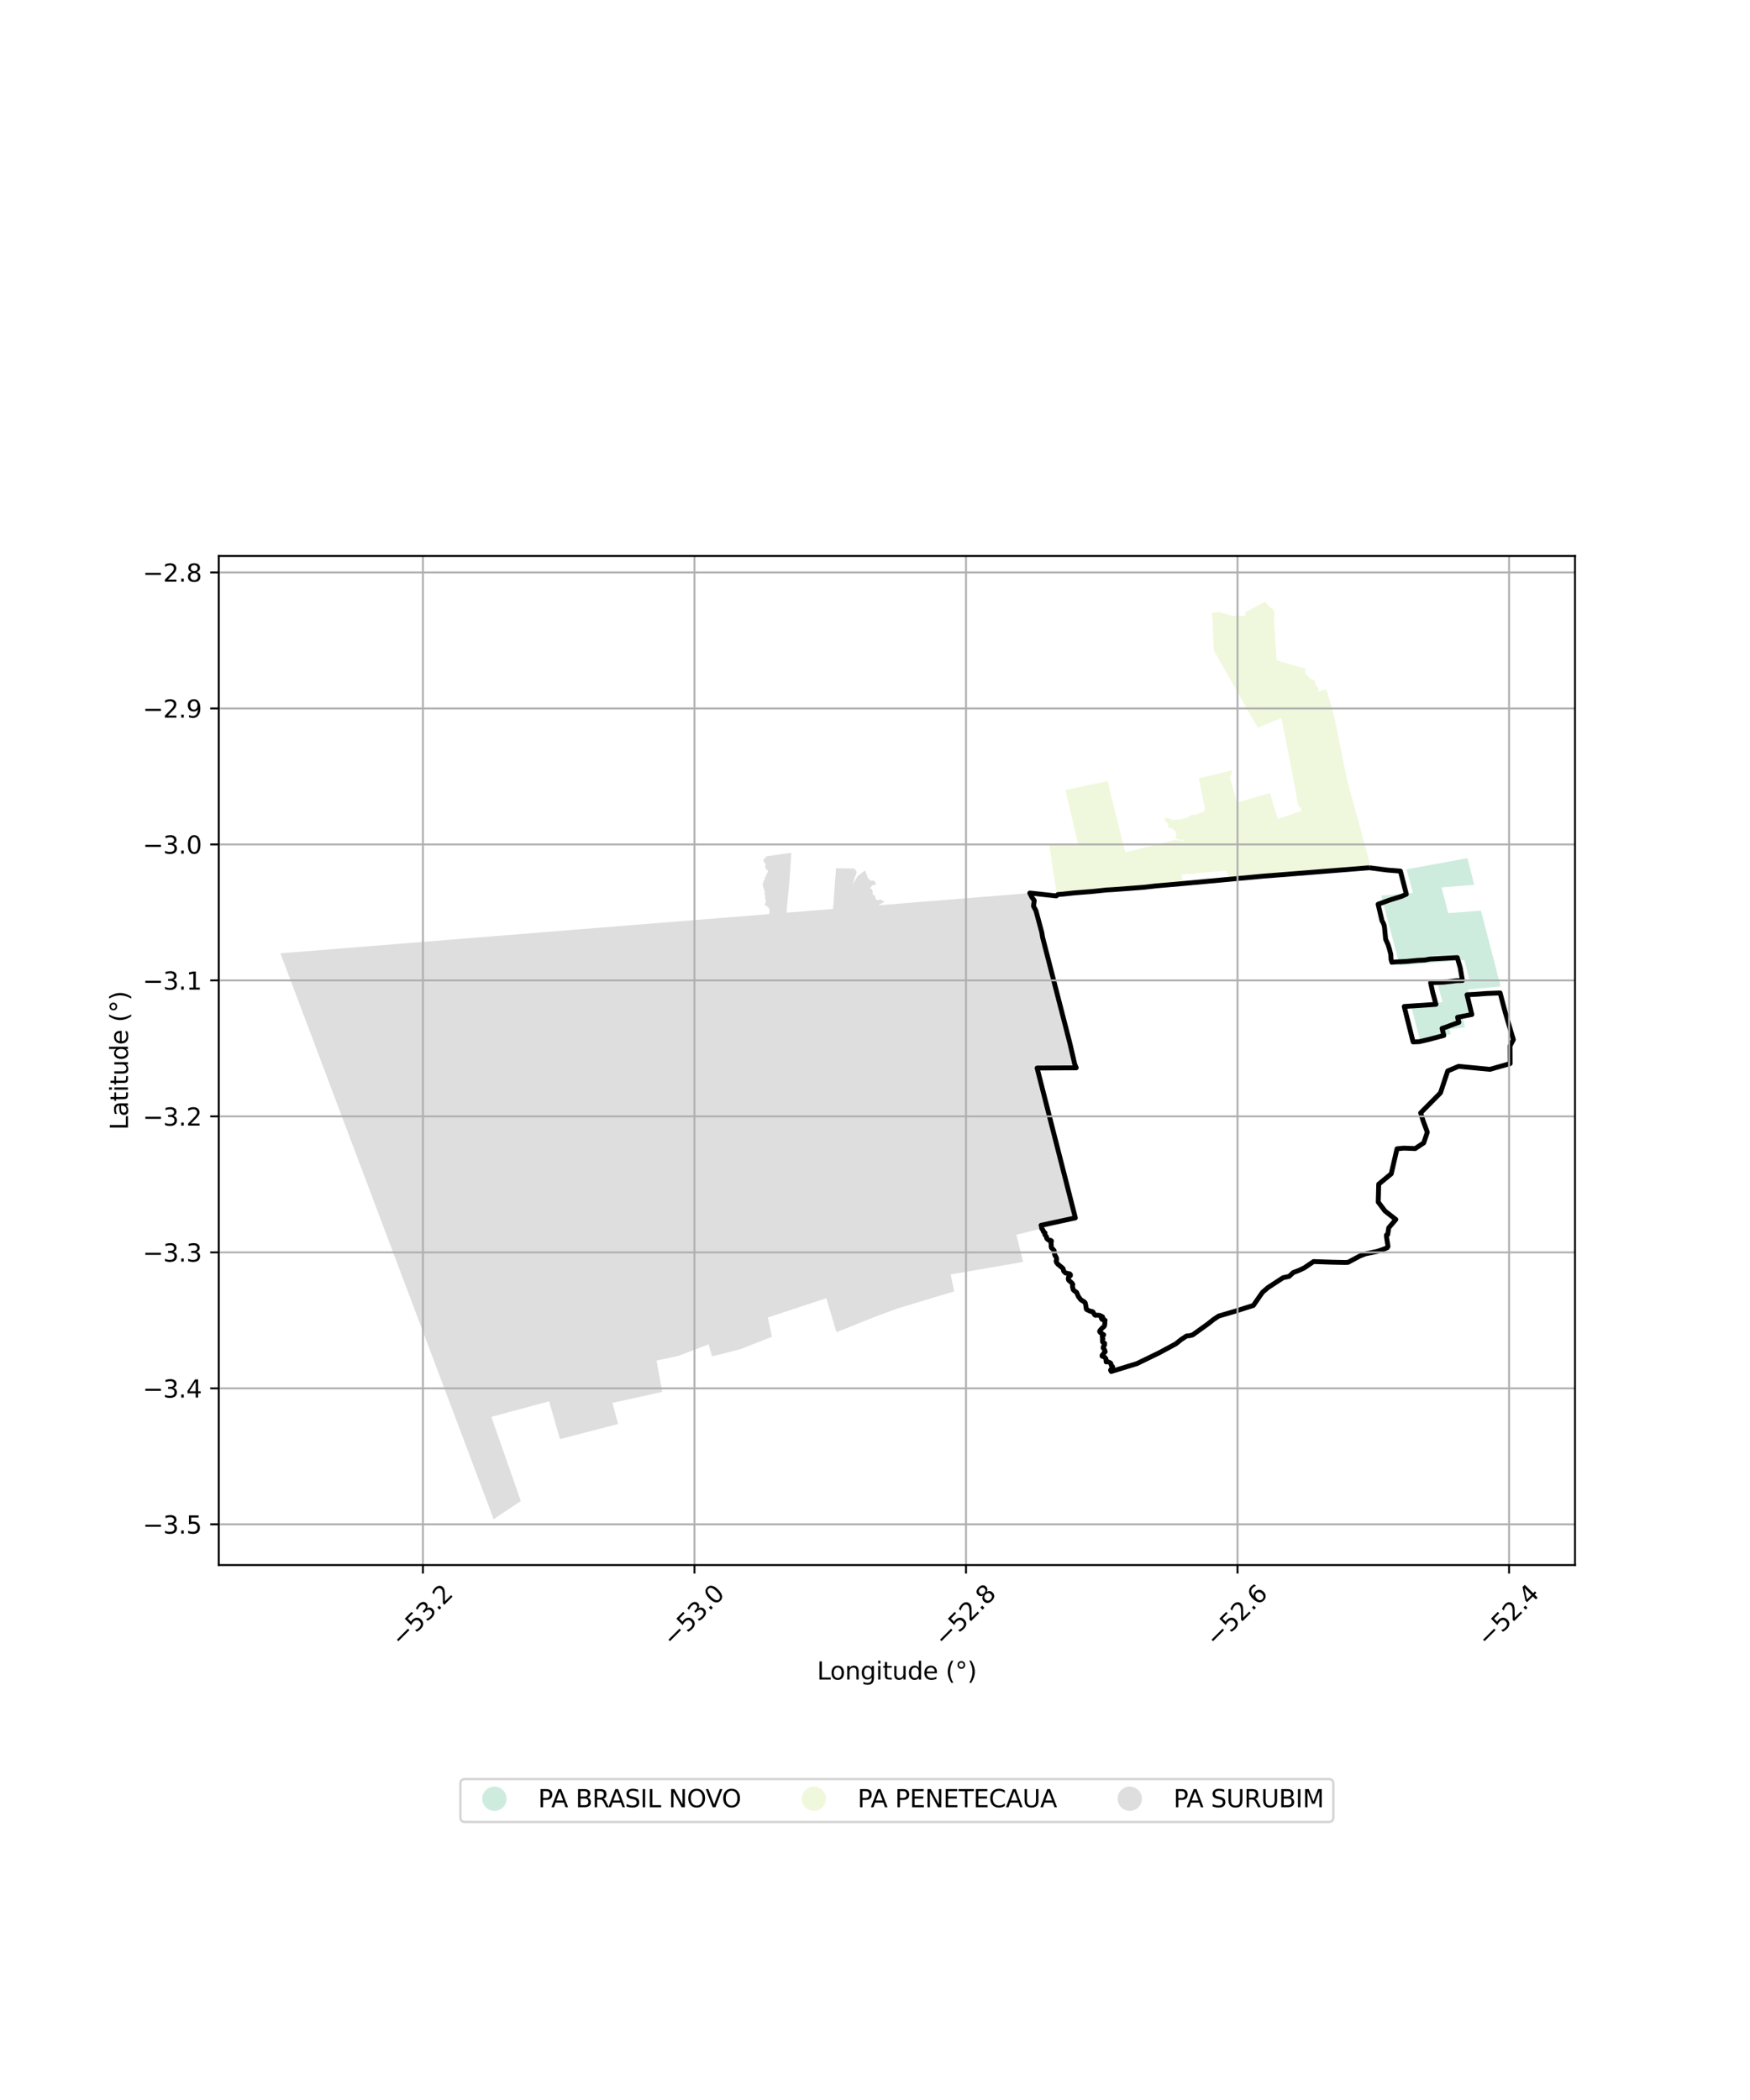 <?xml version="1.0" encoding="utf-8" standalone="no"?>
<!DOCTYPE svg PUBLIC "-//W3C//DTD SVG 1.1//EN"
  "http://www.w3.org/Graphics/SVG/1.1/DTD/svg11.dtd">
<svg xmlns:xlink="http://www.w3.org/1999/xlink" width="720pt" height="864pt" viewBox="0 0 720 864" xmlns="http://www.w3.org/2000/svg" version="1.1">
 <defs>
  <style type="text/css">*{stroke-linejoin: round; stroke-linecap: butt}</style>
 </defs>
 <g id="figure_1">
  <g id="patch_1">
   <path d="M 0 864 
L 720 864 
L 720 0 
L 0 0 
z
" style="fill: #ffffff"/>
  </g>
  <g id="axes_1">
   <g id="patch_2">
    <path d="M 90 643.912 
L 648 643.912 
L 648 228.728 
L 90 228.728 
z
" style="fill: #ffffff"/>
   </g>
   <g id="PatchCollection_1">
    <path d="M 314.281 372.239 
L 314.621 372.313 
L 314.848 371.681 
L 315.125 370.697 
L 314.766 369.622 
L 314.74 369.091 
L 315.041 368.448 
L 314.865 368.404 
L 314.406 368.029 
L 314.608 367.498 
L 314.772 366.98 
L 314.505 366.527 
L 314.325 365.97 
L 313.979 364.922 
L 313.774 363.899 
L 314 362.888 
L 314.278 362.37 
L 314.658 361.851 
L 314.631 361.333 
L 314.478 361.088 
L 314.859 360.919 
L 315.213 360.297 
L 315.148 359.688 
L 315.478 359.688 
L 315.655 359.286 
L 315.895 358.612 
L 315.881 357.965 
L 315.059 357.828 
L 315.168 357.525 
L 315.18 357.176 
L 314.9 356.891 
L 314.62 356.697 
L 315.012 356.062 
L 314.883 355.389 
L 314.259 354.561 
L 314.029 353.965 
L 314.269 353.693 
L 314.445 353.058 
L 314.789 353.135 
L 314.953 352.863 
L 315.168 352.461 
L 315.282 352.319 
L 325.557 350.857 
L 324.921 360.946 
L 323.584 375.512 
L 342.741 373.971 
L 343.957 357.233 
L 351.505 357.328 
L 351.887 357.988 
L 352.397 358.233 
L 352.27 358.765 
L 352.386 359.011 
L 352.476 359.347 
L 352.108 359.814 
L 352.058 360.138 
L 351.894 360.501 
L 351.641 361.045 
L 351.516 361.835 
L 351.289 362.276 
L 351.181 363.202 
L 350.961 363.248 
L 350.899 363.947 
L 352.821 360.448 
L 355.877 358.152 
L 356.031 358.54 
L 356.21 358.89 
L 356.249 359.278 
L 356.529 359.602 
L 356.619 360.107 
L 357.016 361.078 
L 357.118 361.233 
L 357.806 362.022 
L 358.709 362.457 
L 358.683 362.228 
L 359.51 362.331 
L 360.044 362.9 
L 360.389 363.392 
L 360.212 363.977 
L 359.971 364.169 
L 359.641 364.118 
L 359.145 364.041 
L 358.705 364.733 
L 358.651 364.495 
L 357.951 365.49 
L 358.667 365.777 
L 359.089 366.761 
L 359.039 367.175 
L 359.118 368.03 
L 359.257 368.211 
L 360.204 368.528 
L 360.022 369.013 
L 360.265 369.7 
L 360.775 370.308 
L 361.804 370.229 
L 362.464 370.099 
L 363.355 370.745 
L 363.964 370.811 
L 363.357 371.34 
L 361.291 372.477 
L 424.679 367.37 
L 442.678 440.413 
L 427.006 440.413 
L 442.678 501.955 
L 418.162 508.016 
L 420.955 519.206 
L 391.162 524.335 
L 392.559 531.328 
L 369.283 538.321 
L 360.439 541.585 
L 344.146 548.112 
L 339.957 534.125 
L 315.906 542.051 
L 317.613 549.977 
L 304.579 555.105 
L 292.941 558.058 
L 291.545 553.085 
L 278.976 557.903 
L 270.131 559.768 
L 272.459 572.667 
L 251.977 577.174 
L 254.304 585.877 
L 230.408 592.093 
L 225.909 576.552 
L 202.168 582.924 
L 214.271 617.58 
L 203.099 625.04 
L 115.364 392.224 
L 316.258 376.101 
L 316.573 375.655 
L 316.659 374.8 
L 316.467 373.907 
L 316.033 373.221 
L 315.638 372.975 
L 315.435 372.807 
L 314.281 372.239 
" clip-path="url(#p46a9f72b84)" style="fill: #cccccc; fill-opacity: 0.65"/>
    <path d="M 507.096 253.353 
L 507.122 253.47 
L 511.087 253.426 
L 512.221 253.456 
L 512.526 252.566 
L 512.345 251.853 
L 515.735 250.093 
L 520.541 247.6 
L 520.672 247.838 
L 520.852 247.977 
L 521.002 248.258 
L 521.134 248.458 
L 521.42 248.588 
L 521.653 248.764 
L 521.842 248.973 
L 521.927 249.083 
L 522.119 249.322 
L 522.35 249.487 
L 522.425 249.559 
L 522.522 249.695 
L 522.531 249.793 
L 522.569 250.043 
L 522.689 250.222 
L 523.115 250.279 
L 523.41 250.253 
L 524.035 251.211 
L 524.347 251.687 
L 524.323 252.41 
L 524.242 254.513 
L 524.219 255.539 
L 524.263 257.049 
L 524.372 258.546 
L 524.439 259.479 
L 524.496 260.304 
L 524.569 261.454 
L 524.692 263.371 
L 524.861 265.468 
L 524.996 267.357 
L 525.096 269.032 
L 525.199 271.705 
L 527.252 272.252 
L 527.396 272.297 
L 537.213 275.18 
L 537.229 275.675 
L 536.897 276.172 
L 536.906 276.504 
L 537.434 277.7 
L 537.989 277.971 
L 538.363 278.447 
L 539.125 279.469 
L 540.269 279.589 
L 541.002 280.087 
L 541 280.841 
L 541.22 281.382 
L 541.301 281.647 
L 541.47 282.157 
L 541.692 282.247 
L 541.895 282.57 
L 542.03 282.748 
L 542.217 282.977 
L 542.392 282.944 
L 542.503 283.082 
L 542.47 283.358 
L 542.426 283.453 
L 542.236 283.758 
L 542.224 283.884 
L 542.222 284.203 
L 542.216 284.497 
L 545.755 283.65 
L 546.98 287.803 
L 547.275 288.774 
L 547.558 289.751 
L 548.092 291.708 
L 548.583 293.671 
L 549.074 295.642 
L 549.534 297.609 
L 549.956 299.44 
L 550.371 301.5 
L 550.564 302.552 
L 550.743 303.607 
L 550.922 304.658 
L 551.129 305.697 
L 551.561 307.745 
L 551.947 309.679 
L 552.306 311.476 
L 552.57 312.822 
L 552.786 313.917 
L 553.185 315.859 
L 553.587 317.789 
L 554.017 319.764 
L 554.449 321.565 
L 554.675 322.482 
L 554.917 323.447 
L 555.209 324.526 
L 555.344 325.021 
L 555.573 325.852 
L 556.12 327.851 
L 556.67 329.837 
L 557.193 331.741 
L 557.485 332.771 
L 557.825 333.995 
L 558.096 334.942 
L 558.603 336.757 
L 558.89 337.776 
L 559.377 339.592 
L 559.648 340.622 
L 559.897 341.56 
L 560.138 342.457 
L 560.412 343.485 
L 560.687 344.521 
L 560.913 345.359 
L 561.46 347.387 
L 561.689 348.233 
L 561.947 349.2 
L 562.47 351.081 
L 562.953 352.955 
L 563.184 353.845 
L 563.411 354.825 
L 563.718 356.872 
L 551.661 357.852 
L 551.516 357.891 
L 549.164 357.995 
L 546.035 358.246 
L 542.207 358.563 
L 541.085 358.656 
L 535.27 359.086 
L 532.414 359.336 
L 532.253 359.347 
L 530.439 359.467 
L 525.005 359.925 
L 524.692 359.922 
L 520.171 360.276 
L 514.344 360.777 
L 513.406 360.866 
L 509.073 361.281 
L 505.691 361.588 
L 505.232 359.872 
L 504.56 358.232 
L 504.32 358.212 
L 486.089 359.853 
L 486.284 360.89 
L 486.527 362.208 
L 486.761 363.356 
L 482.324 363.774 
L 477.068 364.197 
L 473.309 364.535 
L 470.802 364.89 
L 469.042 365.135 
L 467.444 365.062 
L 467.438 365.062 
L 467.32 365.073 
L 464.369 365.374 
L 458.769 365.959 
L 458.304 365.873 
L 456.76 365.73 
L 456.337 365.759 
L 455.196 366.031 
L 452.954 366.278 
L 452.754 366.299 
L 448.359 366.755 
L 448.211 366.771 
L 447.959 366.793 
L 447.811 366.805 
L 447.483 366.833 
L 447.283 366.85 
L 434.827 367.816 
L 434.585 366.31 
L 434.417 365.261 
L 434.086 363.355 
L 433.792 361.588 
L 433.5 359.722 
L 433.224 357.841 
L 432.944 355.961 
L 432.604 353.586 
L 432.346 351.902 
L 432.046 349.831 
L 431.758 347.686 
L 443.326 347.095 
L 443.376 347.089 
L 443.476 347.078 
L 443.269 346.033 
L 442.687 343.591 
L 442.11 341.135 
L 441.51 338.561 
L 440.949 336.096 
L 440.362 333.647 
L 439.788 331.195 
L 439.33 329.21 
L 438.798 326.942 
L 438.364 325.067 
L 447.705 323.034 
L 455.759 321.347 
L 456.218 323.416 
L 456.866 326.146 
L 457.523 328.868 
L 458.25 331.763 
L 458.94 334.499 
L 459.585 337.15 
L 460.197 339.71 
L 460.767 342.075 
L 461.368 344.549 
L 462.01 347.011 
L 462.815 349.952 
L 463.166 350.631 
L 483.437 345.556 
L 486.554 345.948 
L 487.034 345.949 
L 486.683 345.737 
L 486.746 345.609 
L 486.643 345.452 
L 486.399 345.448 
L 486.265 345.503 
L 486.206 345.543 
L 486.151 345.559 
L 486.11 345.571 
L 486.055 345.588 
L 485.959 345.618 
L 485.802 345.668 
L 485.706 345.699 
L 485.552 345.507 
L 485.323 345.514 
L 484.999 345.409 
L 484.718 345.138 
L 484.325 345.254 
L 484.068 345.051 
L 483.76 345.107 
L 483.291 344.938 
L 483.789 344.645 
L 483.937 344.253 
L 483.929 343.643 
L 483.833 343.099 
L 483.799 342.903 
L 483.59 342.533 
L 483.735 342.153 
L 483.153 341.727 
L 482.774 341.45 
L 482.584 341.311 
L 482.428 340.986 
L 482.229 340.595 
L 481.971 340.706 
L 481.693 340.827 
L 481.534 340.607 
L 481.036 340.689 
L 480.901 340.592 
L 480.757 340.482 
L 480.664 340.232 
L 480.499 340.128 
L 480.462 339.931 
L 480.584 339.601 
L 480.696 339.16 
L 480.533 338.805 
L 480.407 338.747 
L 480.056 338.524 
L 479.8 338.333 
L 479.656 338.046 
L 479.523 337.704 
L 479.36 337.592 
L 479.179 337.385 
L 479.321 337.182 
L 479.161 336.746 
L 479.072 336.482 
L 479.218 336.489 
L 479.6 336.568 
L 479.786 336.544 
L 480.476 336.689 
L 481.133 336.826 
L 481.973 336.966 
L 482.063 337.16 
L 482.148 337.342 
L 483.047 337.349 
L 483.159 337.338 
L 483.362 337.321 
L 483.633 337.289 
L 484.018 337.207 
L 484.134 337.161 
L 484.297 337.174 
L 484.465 337.215 
L 484.57 337.171 
L 484.823 337.207 
L 485.01 337.185 
L 485.382 337.108 
L 485.556 337.103 
L 485.923 337.097 
L 486.127 337.071 
L 486.209 336.995 
L 486.295 336.912 
L 486.547 336.801 
L 486.684 336.796 
L 486.832 336.744 
L 487.296 336.75 
L 487.484 336.693 
L 487.769 336.668 
L 487.91 336.639 
L 487.999 336.608 
L 488.19 336.597 
L 488.308 336.401 
L 488.437 336.321 
L 488.86 336.064 
L 489.099 336.118 
L 489.189 335.951 
L 489.345 335.767 
L 489.502 335.656 
L 489.702 335.559 
L 489.877 335.54 
L 490.153 335.345 
L 490.57 335.285 
L 490.828 335.223 
L 490.934 335.267 
L 491.118 335.212 
L 491.279 335.231 
L 491.51 335.262 
L 491.714 335.208 
L 491.864 335.321 
L 492.008 335.156 
L 492.404 335.017 
L 492.54 334.887 
L 492.891 334.913 
L 493.066 334.79 
L 493.315 334.624 
L 493.531 334.503 
L 493.764 334.534 
L 493.939 334.457 
L 494.149 334.375 
L 494.302 334.295 
L 494.395 334.257 
L 494.555 334.192 
L 494.648 334.154 
L 494.718 333.961 
L 494.842 333.853 
L 494.974 333.964 
L 495.256 333.89 
L 495.405 333.628 
L 495.487 333.605 
L 495.658 333.476 
L 495.671 333.361 
L 495.577 333.152 
L 495.656 332.993 
L 495.775 332.845 
L 495.768 332.788 
L 495.75 332.644 
L 495.743 332.588 
L 493.206 320.221 
L 495.181 319.744 
L 496.986 319.307 
L 498.688 318.903 
L 500.46 318.474 
L 502.281 318.036 
L 504.418 317.521 
L 507.146 316.869 
L 506.089 319.936 
L 506.07 320.133 
L 508.599 328.911 
L 508.654 329.106 
L 508.769 329.507 
L 508.824 329.702 
L 508.968 330.222 
L 522.554 326.223 
L 523.096 328.159 
L 523.662 330.094 
L 524.074 331.47 
L 524.494 332.897 
L 524.81 333.863 
L 525.126 334.962 
L 525.711 336.994 
L 525.841 336.908 
L 535.478 333.608 
L 535.25 332.53 
L 534.993 332.265 
L 534.077 331.231 
L 533.912 330.282 
L 533.716 329.183 
L 533.499 327.964 
L 533.269 326.669 
L 532.936 324.858 
L 532.687 323.542 
L 532.486 322.481 
L 532.256 321.273 
L 532.108 320.544 
L 531.658 318.133 
L 531.476 317.178 
L 531.097 315.2 
L 530.895 314.145 
L 530.691 313.074 
L 530.281 310.997 
L 529.904 309.052 
L 529.499 306.989 
L 529.087 304.898 
L 528.674 302.808 
L 528.472 301.79 
L 528.267 300.763 
L 528.094 299.896 
L 527.899 298.917 
L 527.507 296.955 
L 527.194 295.402 
L 517.472 299.418 
L 516.125 297.044 
L 515.207 295.427 
L 514.288 293.805 
L 513.071 291.659 
L 512.094 289.947 
L 510.938 287.87 
L 509.338 285.073 
L 508.044 282.794 
L 506.764 280.547 
L 505.402 278.163 
L 504.593 276.77 
L 503.583 275.027 
L 502.96 273.951 
L 502.264 272.746 
L 501.593 271.536 
L 500.8 270.088 
L 499.849 268.371 
L 499.406 267.468 
L 499.371 266.874 
L 499.313 265.641 
L 499.251 264.292 
L 499.193 263.038 
L 499.111 261.302 
L 499.034 259.758 
L 499.001 258.408 
L 498.886 256.49 
L 498.753 254.234 
L 498.634 252.21 
L 501.34 251.759 
L 507.096 253.353 
" clip-path="url(#p46a9f72b84)" style="fill: #e6f5c9; fill-opacity: 0.65"/>
    <path d="M 591.237 403.788 
L 604.498 402.84 
L 602.45 395.006 
L 575.862 397.269 
L 568.276 368.463 
L 581.292 367.385 
L 578.691 357.655 
L 603.742 353.073 
L 606.535 364.03 
L 593.095 365.115 
L 595.841 375.69 
L 609.306 374.64 
L 617.418 405.84 
L 603.94 407.156 
L 605.831 414.695 
L 601.789 418.734 
L 602.773 422.659 
L 596.395 423.508 
L 596.904 425.466 
L 584.131 427.707 
L 580.689 414.378 
L 580.405 413.278 
L 581.896 413.166 
L 593.483 412.299 
L 591.232 403.788 
L 591.237 403.788 
" clip-path="url(#p46a9f72b84)" style="fill: #b3e2cd; fill-opacity: 0.65"/>
   </g>
   <g id="PatchCollection_2">
    <path d="M 563.371 357.016 
L 570.811 357.973 
L 576.165 358.403 
L 578.617 367.896 
L 576.66 368.766 
L 571.61 370.353 
L 566.995 372.039 
L 568.007 376.302 
L 568.616 378.879 
L 569.091 379.706 
L 569.479 380.716 
L 569.649 381.726 
L 570.084 386.407 
L 571.043 388.544 
L 571.638 390.422 
L 572.202 392.628 
L 572.299 394.684 
L 572.672 395.937 
L 572.996 395.842 
L 578.515 395.562 
L 583.496 395.101 
L 586.116 394.989 
L 588.287 394.596 
L 599.57 393.985 
L 600.787 398.213 
L 601.697 403.402 
L 599.173 403.493 
L 593.996 404.1 
L 588.59 404.33 
L 589.469 408.333 
L 590.791 413.223 
L 577.734 414.095 
L 577.754 414.179 
L 579.854 422.565 
L 581.4 428.673 
L 583.94 428.569 
L 587.82 427.669 
L 594.034 426.018 
L 593.299 423.117 
L 594.583 422.712 
L 600.227 420.606 
L 599.692 418.549 
L 605.546 417.4 
L 603.577 409.275 
L 606.704 409.115 
L 611.689 408.747 
L 617.196 408.538 
L 619.283 416.457 
L 622.636 427.724 
L 621.266 430.344 
L 621.309 437.592 
L 612.991 439.96 
L 600.107 438.718 
L 595.627 440.623 
L 592.657 449.628 
L 584.498 457.87 
L 585.49 461.068 
L 587.242 465.835 
L 585.749 470.228 
L 582.241 472.554 
L 577.572 472.373 
L 574.773 472.643 
L 572.397 482.935 
L 567.24 487.196 
L 567.046 494.572 
L 569.816 498.234 
L 574.283 501.729 
L 571.355 505.159 
L 570.956 507.914 
L 570.433 508.118 
L 570.478 509.124 
L 571.064 512.788 
L 570.737 513.357 
L 568.894 514.096 
L 566.524 514.885 
L 561.77 515.862 
L 559.452 516.779 
L 554.597 519.371 
L 553.142 519.413 
L 548.115 519.305 
L 540.436 519.043 
L 536.597 521.645 
L 534.371 522.696 
L 532.064 523.567 
L 530.379 525.144 
L 527.906 525.686 
L 521.642 529.776 
L 519.397 531.717 
L 515.678 537.093 
L 508.513 539.376 
L 501.382 541.472 
L 499.156 542.961 
L 497.077 544.631 
L 490.678 549.229 
L 489.444 549.539 
L 488.198 549.657 
L 485.973 551.116 
L 483.804 552.869 
L 476.903 556.594 
L 467.764 561.029 
L 457.184 564.274 
L 456.919 563.73 
L 457.021 563.485 
L 457.578 562.904 
L 457.791 562.351 
L 457.627 562.179 
L 457.516 562.201 
L 457.267 561.876 
L 457.006 560.93 
L 456.634 560.612 
L 455.819 560.292 
L 455.108 560.329 
L 455.002 559.005 
L 454.406 558.317 
L 453.436 557.953 
L 453.412 557.685 
L 454.362 556.515 
L 454.418 556.232 
L 454.626 556.21 
L 454.711 556.102 
L 454.325 555.118 
L 453.865 554.568 
L 453.888 554.206 
L 454.085 553.861 
L 454.266 553.483 
L 454.474 553.331 
L 454.441 553.07 
L 454.368 552.844 
L 454.486 552.658 
L 454.312 552.555 
L 454.104 552.617 
L 453.897 552.334 
L 453.605 552.068 
L 453.584 551.021 
L 453.748 550.858 
L 453.502 550.15 
L 453.54 549.785 
L 453.518 549.438 
L 453.833 549.325 
L 454.088 549.227 
L 454.088 549.175 
L 453.437 548.721 
L 452.883 548.388 
L 452.472 547.95 
L 452.412 547.746 
L 452.645 547.309 
L 453.463 546.414 
L 454.221 545.774 
L 454.476 545.344 
L 454.56 544.417 
L 454.526 543.658 
L 454.673 543.24 
L 454.375 543.172 
L 454.139 543.177 
L 453.983 542.571 
L 453.612 542.52 
L 453.55 542.848 
L 453.359 542.797 
L 453.281 542.417 
L 453.09 542.276 
L 453.298 542.118 
L 453.557 542.062 
L 453.602 541.762 
L 453.327 541.705 
L 453.243 541.558 
L 452.872 541.614 
L 452.547 541.211 
L 451.777 541.108 
L 451.322 541.113 
L 451.025 541.113 
L 450.704 541.169 
L 450.379 540.959 
L 449.617 539.727 
L 449.178 539.565 
L 448.619 539.511 
L 447.115 538.797 
L 446.902 538.475 
L 446.705 537 
L 446.48 536.035 
L 446.108 535.632 
L 444.658 534.738 
L 443.912 533.713 
L 443.721 533.526 
L 442.955 531.743 
L 442.04 531.091 
L 441.535 530.598 
L 441.217 529.155 
L 441.302 528.731 
L 441.37 528.483 
L 441.113 527.956 
L 439.66 526.692 
L 439.509 526.047 
L 439.622 525.471 
L 440.393 524.816 
L 440.411 524.482 
L 440.304 524.29 
L 440.063 524.091 
L 438.412 523.744 
L 437.817 523.217 
L 437.576 522.865 
L 437.471 522.13 
L 437.252 521.79 
L 435.272 520.158 
L 434.644 519.348 
L 434.521 518.799 
L 434.707 518.313 
L 434.697 517.663 
L 434.361 516.978 
L 433.969 516.344 
L 433.691 514.516 
L 433.153 513.916 
L 432.592 513.372 
L 432.57 513.089 
L 432.447 512.806 
L 432.543 512.28 
L 432.409 511.765 
L 432.58 510.533 
L 432.193 510.295 
L 431.536 510.293 
L 430.767 509.681 
L 430.588 509.279 
L 430.583 508.878 
L 429.86 507.915 
L 429.966 507.303 
L 429.645 506.986 
L 429.42 506.888 
L 429.226 506.669 
L 429.182 506.209 
L 428.628 505.499 
L 428.525 504.782 
L 428.317 504.125 
L 442.433 501.079 
L 426.691 439.423 
L 442.789 439.33 
L 442.178 437.862 
L 440.162 429.167 
L 428.96 385.684 
L 428.626 383.666 
L 426.229 374.731 
L 425.213 372.776 
L 425.534 370.506 
L 424.55 369.162 
L 423.675 367.425 
L 423.794 367.421 
L 434.568 368.609 
L 435.22 368.042 
L 437.412 367.858 
L 442.077 367.355 
L 449.15 366.799 
L 455.245 366.164 
L 457.995 366.011 
L 470.497 365.067 
L 475.676 364.474 
L 486.452 363.539 
L 519.891 360.457 
L 526.208 359.97 
L 563.371 357.016 
L 563.371 357.016 
" clip-path="url(#p46a9f72b84)" style="fill: none; stroke: #000000; stroke-width: 2"/>
   </g>
   <g id="matplotlib.axis_1">
    <g id="xtick_1">
     <g id="line2d_1">
      <path d="M 173.999 643.912 
L 173.999 228.728 
" clip-path="url(#p46a9f72b84)" style="fill: none; stroke: #b0b0b0; stroke-width: 0.8; stroke-linecap: square"/>
     </g>
     <g id="line2d_2">
      <defs>
       <path id="m2fe2a21c67" d="M 0 0 
L 0 3.5 
" style="stroke: #000000; stroke-width: 0.8"/>
      </defs>
      <g>
       <use xlink:href="#m2fe2a21c67" x="173.999" y="643.912" style="stroke: #000000; stroke-width: 0.8"/>
      </g>
     </g>
     <g id="text_1">
      <!-- −53.2 -->
      <g transform="translate(165.116 677.954) rotate(-45) scale(0.1 -0.1)">
       <defs>
        <path id="DejaVuSans-2212" d="M 678 2272 
L 4684 2272 
L 4684 1741 
L 678 1741 
L 678 2272 
z
" transform="scale(0.016)"/>
        <path id="DejaVuSans-35" d="M 691 4666 
L 3169 4666 
L 3169 4134 
L 1269 4134 
L 1269 2991 
Q 1406 3038 1543 3061 
Q 1681 3084 1819 3084 
Q 2600 3084 3056 2656 
Q 3513 2228 3513 1497 
Q 3513 744 3044 326 
Q 2575 -91 1722 -91 
Q 1428 -91 1123 -41 
Q 819 9 494 109 
L 494 744 
Q 775 591 1075 516 
Q 1375 441 1709 441 
Q 2250 441 2565 725 
Q 2881 1009 2881 1497 
Q 2881 1984 2565 2268 
Q 2250 2553 1709 2553 
Q 1456 2553 1204 2497 
Q 953 2441 691 2322 
L 691 4666 
z
" transform="scale(0.016)"/>
        <path id="DejaVuSans-33" d="M 2597 2516 
Q 3050 2419 3304 2112 
Q 3559 1806 3559 1356 
Q 3559 666 3084 287 
Q 2609 -91 1734 -91 
Q 1441 -91 1130 -33 
Q 819 25 488 141 
L 488 750 
Q 750 597 1062 519 
Q 1375 441 1716 441 
Q 2309 441 2620 675 
Q 2931 909 2931 1356 
Q 2931 1769 2642 2001 
Q 2353 2234 1838 2234 
L 1294 2234 
L 1294 2753 
L 1863 2753 
Q 2328 2753 2575 2939 
Q 2822 3125 2822 3475 
Q 2822 3834 2567 4026 
Q 2313 4219 1838 4219 
Q 1578 4219 1281 4162 
Q 984 4106 628 3988 
L 628 4550 
Q 988 4650 1302 4700 
Q 1616 4750 1894 4750 
Q 2613 4750 3031 4423 
Q 3450 4097 3450 3541 
Q 3450 3153 3228 2886 
Q 3006 2619 2597 2516 
z
" transform="scale(0.016)"/>
        <path id="DejaVuSans-2e" d="M 684 794 
L 1344 794 
L 1344 0 
L 684 0 
L 684 794 
z
" transform="scale(0.016)"/>
        <path id="DejaVuSans-32" d="M 1228 531 
L 3431 531 
L 3431 0 
L 469 0 
L 469 531 
Q 828 903 1448 1529 
Q 2069 2156 2228 2338 
Q 2531 2678 2651 2914 
Q 2772 3150 2772 3378 
Q 2772 3750 2511 3984 
Q 2250 4219 1831 4219 
Q 1534 4219 1204 4116 
Q 875 4013 500 3803 
L 500 4441 
Q 881 4594 1212 4672 
Q 1544 4750 1819 4750 
Q 2544 4750 2975 4387 
Q 3406 4025 3406 3419 
Q 3406 3131 3298 2873 
Q 3191 2616 2906 2266 
Q 2828 2175 2409 1742 
Q 1991 1309 1228 531 
z
" transform="scale(0.016)"/>
       </defs>
       <use xlink:href="#DejaVuSans-2212"/>
       <use xlink:href="#DejaVuSans-35" transform="translate(83.789 0)"/>
       <use xlink:href="#DejaVuSans-33" transform="translate(147.412 0)"/>
       <use xlink:href="#DejaVuSans-2e" transform="translate(211.035 0)"/>
       <use xlink:href="#DejaVuSans-32" transform="translate(242.822 0)"/>
      </g>
     </g>
    </g>
    <g id="xtick_2">
     <g id="line2d_3">
      <path d="M 285.719 643.912 
L 285.719 228.728 
" clip-path="url(#p46a9f72b84)" style="fill: none; stroke: #b0b0b0; stroke-width: 0.8; stroke-linecap: square"/>
     </g>
     <g id="line2d_4">
      <g>
       <use xlink:href="#m2fe2a21c67" x="285.719" y="643.912" style="stroke: #000000; stroke-width: 0.8"/>
      </g>
     </g>
     <g id="text_2">
      <!-- −53.0 -->
      <g transform="translate(276.836 677.954) rotate(-45) scale(0.1 -0.1)">
       <defs>
        <path id="DejaVuSans-30" d="M 2034 4250 
Q 1547 4250 1301 3770 
Q 1056 3291 1056 2328 
Q 1056 1369 1301 889 
Q 1547 409 2034 409 
Q 2525 409 2770 889 
Q 3016 1369 3016 2328 
Q 3016 3291 2770 3770 
Q 2525 4250 2034 4250 
z
M 2034 4750 
Q 2819 4750 3233 4129 
Q 3647 3509 3647 2328 
Q 3647 1150 3233 529 
Q 2819 -91 2034 -91 
Q 1250 -91 836 529 
Q 422 1150 422 2328 
Q 422 3509 836 4129 
Q 1250 4750 2034 4750 
z
" transform="scale(0.016)"/>
       </defs>
       <use xlink:href="#DejaVuSans-2212"/>
       <use xlink:href="#DejaVuSans-35" transform="translate(83.789 0)"/>
       <use xlink:href="#DejaVuSans-33" transform="translate(147.412 0)"/>
       <use xlink:href="#DejaVuSans-2e" transform="translate(211.035 0)"/>
       <use xlink:href="#DejaVuSans-30" transform="translate(242.822 0)"/>
      </g>
     </g>
    </g>
    <g id="xtick_3">
     <g id="line2d_5">
      <path d="M 397.439 643.912 
L 397.439 228.728 
" clip-path="url(#p46a9f72b84)" style="fill: none; stroke: #b0b0b0; stroke-width: 0.8; stroke-linecap: square"/>
     </g>
     <g id="line2d_6">
      <g>
       <use xlink:href="#m2fe2a21c67" x="397.439" y="643.912" style="stroke: #000000; stroke-width: 0.8"/>
      </g>
     </g>
     <g id="text_3">
      <!-- −52.8 -->
      <g transform="translate(388.556 677.954) rotate(-45) scale(0.1 -0.1)">
       <defs>
        <path id="DejaVuSans-38" d="M 2034 2216 
Q 1584 2216 1326 1975 
Q 1069 1734 1069 1313 
Q 1069 891 1326 650 
Q 1584 409 2034 409 
Q 2484 409 2743 651 
Q 3003 894 3003 1313 
Q 3003 1734 2745 1975 
Q 2488 2216 2034 2216 
z
M 1403 2484 
Q 997 2584 770 2862 
Q 544 3141 544 3541 
Q 544 4100 942 4425 
Q 1341 4750 2034 4750 
Q 2731 4750 3128 4425 
Q 3525 4100 3525 3541 
Q 3525 3141 3298 2862 
Q 3072 2584 2669 2484 
Q 3125 2378 3379 2068 
Q 3634 1759 3634 1313 
Q 3634 634 3220 271 
Q 2806 -91 2034 -91 
Q 1263 -91 848 271 
Q 434 634 434 1313 
Q 434 1759 690 2068 
Q 947 2378 1403 2484 
z
M 1172 3481 
Q 1172 3119 1398 2916 
Q 1625 2713 2034 2713 
Q 2441 2713 2670 2916 
Q 2900 3119 2900 3481 
Q 2900 3844 2670 4047 
Q 2441 4250 2034 4250 
Q 1625 4250 1398 4047 
Q 1172 3844 1172 3481 
z
" transform="scale(0.016)"/>
       </defs>
       <use xlink:href="#DejaVuSans-2212"/>
       <use xlink:href="#DejaVuSans-35" transform="translate(83.789 0)"/>
       <use xlink:href="#DejaVuSans-32" transform="translate(147.412 0)"/>
       <use xlink:href="#DejaVuSans-2e" transform="translate(211.035 0)"/>
       <use xlink:href="#DejaVuSans-38" transform="translate(242.822 0)"/>
      </g>
     </g>
    </g>
    <g id="xtick_4">
     <g id="line2d_7">
      <path d="M 509.159 643.912 
L 509.159 228.728 
" clip-path="url(#p46a9f72b84)" style="fill: none; stroke: #b0b0b0; stroke-width: 0.8; stroke-linecap: square"/>
     </g>
     <g id="line2d_8">
      <g>
       <use xlink:href="#m2fe2a21c67" x="509.159" y="643.912" style="stroke: #000000; stroke-width: 0.8"/>
      </g>
     </g>
     <g id="text_4">
      <!-- −52.6 -->
      <g transform="translate(500.276 677.954) rotate(-45) scale(0.1 -0.1)">
       <defs>
        <path id="DejaVuSans-36" d="M 2113 2584 
Q 1688 2584 1439 2293 
Q 1191 2003 1191 1497 
Q 1191 994 1439 701 
Q 1688 409 2113 409 
Q 2538 409 2786 701 
Q 3034 994 3034 1497 
Q 3034 2003 2786 2293 
Q 2538 2584 2113 2584 
z
M 3366 4563 
L 3366 3988 
Q 3128 4100 2886 4159 
Q 2644 4219 2406 4219 
Q 1781 4219 1451 3797 
Q 1122 3375 1075 2522 
Q 1259 2794 1537 2939 
Q 1816 3084 2150 3084 
Q 2853 3084 3261 2657 
Q 3669 2231 3669 1497 
Q 3669 778 3244 343 
Q 2819 -91 2113 -91 
Q 1303 -91 875 529 
Q 447 1150 447 2328 
Q 447 3434 972 4092 
Q 1497 4750 2381 4750 
Q 2619 4750 2861 4703 
Q 3103 4656 3366 4563 
z
" transform="scale(0.016)"/>
       </defs>
       <use xlink:href="#DejaVuSans-2212"/>
       <use xlink:href="#DejaVuSans-35" transform="translate(83.789 0)"/>
       <use xlink:href="#DejaVuSans-32" transform="translate(147.412 0)"/>
       <use xlink:href="#DejaVuSans-2e" transform="translate(211.035 0)"/>
       <use xlink:href="#DejaVuSans-36" transform="translate(242.822 0)"/>
      </g>
     </g>
    </g>
    <g id="xtick_5">
     <g id="line2d_9">
      <path d="M 620.879 643.912 
L 620.879 228.728 
" clip-path="url(#p46a9f72b84)" style="fill: none; stroke: #b0b0b0; stroke-width: 0.8; stroke-linecap: square"/>
     </g>
     <g id="line2d_10">
      <g>
       <use xlink:href="#m2fe2a21c67" x="620.879" y="643.912" style="stroke: #000000; stroke-width: 0.8"/>
      </g>
     </g>
     <g id="text_5">
      <!-- −52.4 -->
      <g transform="translate(611.996 677.954) rotate(-45) scale(0.1 -0.1)">
       <defs>
        <path id="DejaVuSans-34" d="M 2419 4116 
L 825 1625 
L 2419 1625 
L 2419 4116 
z
M 2253 4666 
L 3047 4666 
L 3047 1625 
L 3713 1625 
L 3713 1100 
L 3047 1100 
L 3047 0 
L 2419 0 
L 2419 1100 
L 313 1100 
L 313 1709 
L 2253 4666 
z
" transform="scale(0.016)"/>
       </defs>
       <use xlink:href="#DejaVuSans-2212"/>
       <use xlink:href="#DejaVuSans-35" transform="translate(83.789 0)"/>
       <use xlink:href="#DejaVuSans-32" transform="translate(147.412 0)"/>
       <use xlink:href="#DejaVuSans-2e" transform="translate(211.035 0)"/>
       <use xlink:href="#DejaVuSans-34" transform="translate(242.822 0)"/>
      </g>
     </g>
    </g>
    <g id="text_6">
     <!-- Longitude (°) -->
     <g transform="translate(336.14 691.023) scale(0.1 -0.1)">
      <defs>
       <path id="DejaVuSans-4c" d="M 628 4666 
L 1259 4666 
L 1259 531 
L 3531 531 
L 3531 0 
L 628 0 
L 628 4666 
z
" transform="scale(0.016)"/>
       <path id="DejaVuSans-6f" d="M 1959 3097 
Q 1497 3097 1228 2736 
Q 959 2375 959 1747 
Q 959 1119 1226 758 
Q 1494 397 1959 397 
Q 2419 397 2687 759 
Q 2956 1122 2956 1747 
Q 2956 2369 2687 2733 
Q 2419 3097 1959 3097 
z
M 1959 3584 
Q 2709 3584 3137 3096 
Q 3566 2609 3566 1747 
Q 3566 888 3137 398 
Q 2709 -91 1959 -91 
Q 1206 -91 779 398 
Q 353 888 353 1747 
Q 353 2609 779 3096 
Q 1206 3584 1959 3584 
z
" transform="scale(0.016)"/>
       <path id="DejaVuSans-6e" d="M 3513 2113 
L 3513 0 
L 2938 0 
L 2938 2094 
Q 2938 2591 2744 2837 
Q 2550 3084 2163 3084 
Q 1697 3084 1428 2787 
Q 1159 2491 1159 1978 
L 1159 0 
L 581 0 
L 581 3500 
L 1159 3500 
L 1159 2956 
Q 1366 3272 1645 3428 
Q 1925 3584 2291 3584 
Q 2894 3584 3203 3211 
Q 3513 2838 3513 2113 
z
" transform="scale(0.016)"/>
       <path id="DejaVuSans-67" d="M 2906 1791 
Q 2906 2416 2648 2759 
Q 2391 3103 1925 3103 
Q 1463 3103 1205 2759 
Q 947 2416 947 1791 
Q 947 1169 1205 825 
Q 1463 481 1925 481 
Q 2391 481 2648 825 
Q 2906 1169 2906 1791 
z
M 3481 434 
Q 3481 -459 3084 -895 
Q 2688 -1331 1869 -1331 
Q 1566 -1331 1297 -1286 
Q 1028 -1241 775 -1147 
L 775 -588 
Q 1028 -725 1275 -790 
Q 1522 -856 1778 -856 
Q 2344 -856 2625 -561 
Q 2906 -266 2906 331 
L 2906 616 
Q 2728 306 2450 153 
Q 2172 0 1784 0 
Q 1141 0 747 490 
Q 353 981 353 1791 
Q 353 2603 747 3093 
Q 1141 3584 1784 3584 
Q 2172 3584 2450 3431 
Q 2728 3278 2906 2969 
L 2906 3500 
L 3481 3500 
L 3481 434 
z
" transform="scale(0.016)"/>
       <path id="DejaVuSans-69" d="M 603 3500 
L 1178 3500 
L 1178 0 
L 603 0 
L 603 3500 
z
M 603 4863 
L 1178 4863 
L 1178 4134 
L 603 4134 
L 603 4863 
z
" transform="scale(0.016)"/>
       <path id="DejaVuSans-74" d="M 1172 4494 
L 1172 3500 
L 2356 3500 
L 2356 3053 
L 1172 3053 
L 1172 1153 
Q 1172 725 1289 603 
Q 1406 481 1766 481 
L 2356 481 
L 2356 0 
L 1766 0 
Q 1100 0 847 248 
Q 594 497 594 1153 
L 594 3053 
L 172 3053 
L 172 3500 
L 594 3500 
L 594 4494 
L 1172 4494 
z
" transform="scale(0.016)"/>
       <path id="DejaVuSans-75" d="M 544 1381 
L 544 3500 
L 1119 3500 
L 1119 1403 
Q 1119 906 1312 657 
Q 1506 409 1894 409 
Q 2359 409 2629 706 
Q 2900 1003 2900 1516 
L 2900 3500 
L 3475 3500 
L 3475 0 
L 2900 0 
L 2900 538 
Q 2691 219 2414 64 
Q 2138 -91 1772 -91 
Q 1169 -91 856 284 
Q 544 659 544 1381 
z
M 1991 3584 
L 1991 3584 
z
" transform="scale(0.016)"/>
       <path id="DejaVuSans-64" d="M 2906 2969 
L 2906 4863 
L 3481 4863 
L 3481 0 
L 2906 0 
L 2906 525 
Q 2725 213 2448 61 
Q 2172 -91 1784 -91 
Q 1150 -91 751 415 
Q 353 922 353 1747 
Q 353 2572 751 3078 
Q 1150 3584 1784 3584 
Q 2172 3584 2448 3432 
Q 2725 3281 2906 2969 
z
M 947 1747 
Q 947 1113 1208 752 
Q 1469 391 1925 391 
Q 2381 391 2643 752 
Q 2906 1113 2906 1747 
Q 2906 2381 2643 2742 
Q 2381 3103 1925 3103 
Q 1469 3103 1208 2742 
Q 947 2381 947 1747 
z
" transform="scale(0.016)"/>
       <path id="DejaVuSans-65" d="M 3597 1894 
L 3597 1613 
L 953 1613 
Q 991 1019 1311 708 
Q 1631 397 2203 397 
Q 2534 397 2845 478 
Q 3156 559 3463 722 
L 3463 178 
Q 3153 47 2828 -22 
Q 2503 -91 2169 -91 
Q 1331 -91 842 396 
Q 353 884 353 1716 
Q 353 2575 817 3079 
Q 1281 3584 2069 3584 
Q 2775 3584 3186 3129 
Q 3597 2675 3597 1894 
z
M 3022 2063 
Q 3016 2534 2758 2815 
Q 2500 3097 2075 3097 
Q 1594 3097 1305 2825 
Q 1016 2553 972 2059 
L 3022 2063 
z
" transform="scale(0.016)"/>
       <path id="DejaVuSans-20" transform="scale(0.016)"/>
       <path id="DejaVuSans-28" d="M 1984 4856 
Q 1566 4138 1362 3434 
Q 1159 2731 1159 2009 
Q 1159 1288 1364 580 
Q 1569 -128 1984 -844 
L 1484 -844 
Q 1016 -109 783 600 
Q 550 1309 550 2009 
Q 550 2706 781 3412 
Q 1013 4119 1484 4856 
L 1984 4856 
z
" transform="scale(0.016)"/>
       <path id="DejaVuSans-b0" d="M 1600 4347 
Q 1350 4347 1178 4173 
Q 1006 4000 1006 3750 
Q 1006 3503 1178 3333 
Q 1350 3163 1600 3163 
Q 1850 3163 2022 3333 
Q 2194 3503 2194 3750 
Q 2194 3997 2020 4172 
Q 1847 4347 1600 4347 
z
M 1600 4750 
Q 1800 4750 1984 4673 
Q 2169 4597 2303 4453 
Q 2447 4313 2519 4134 
Q 2591 3956 2591 3750 
Q 2591 3338 2302 3052 
Q 2013 2766 1594 2766 
Q 1172 2766 890 3047 
Q 609 3328 609 3750 
Q 609 4169 896 4459 
Q 1184 4750 1600 4750 
z
" transform="scale(0.016)"/>
       <path id="DejaVuSans-29" d="M 513 4856 
L 1013 4856 
Q 1481 4119 1714 3412 
Q 1947 2706 1947 2009 
Q 1947 1309 1714 600 
Q 1481 -109 1013 -844 
L 513 -844 
Q 928 -128 1133 580 
Q 1338 1288 1338 2009 
Q 1338 2731 1133 3434 
Q 928 4138 513 4856 
z
" transform="scale(0.016)"/>
      </defs>
      <use xlink:href="#DejaVuSans-4c"/>
      <use xlink:href="#DejaVuSans-6f" transform="translate(53.963 0)"/>
      <use xlink:href="#DejaVuSans-6e" transform="translate(115.145 0)"/>
      <use xlink:href="#DejaVuSans-67" transform="translate(178.523 0)"/>
      <use xlink:href="#DejaVuSans-69" transform="translate(242 0)"/>
      <use xlink:href="#DejaVuSans-74" transform="translate(269.783 0)"/>
      <use xlink:href="#DejaVuSans-75" transform="translate(308.992 0)"/>
      <use xlink:href="#DejaVuSans-64" transform="translate(372.371 0)"/>
      <use xlink:href="#DejaVuSans-65" transform="translate(435.848 0)"/>
      <use xlink:href="#DejaVuSans-20" transform="translate(497.371 0)"/>
      <use xlink:href="#DejaVuSans-28" transform="translate(529.158 0)"/>
      <use xlink:href="#DejaVuSans-b0" transform="translate(568.172 0)"/>
      <use xlink:href="#DejaVuSans-29" transform="translate(618.172 0)"/>
     </g>
    </g>
   </g>
   <g id="matplotlib.axis_2">
    <g id="ytick_1">
     <g id="line2d_11">
      <path d="M 90 627.154 
L 648 627.154 
" clip-path="url(#p46a9f72b84)" style="fill: none; stroke: #b0b0b0; stroke-width: 0.8; stroke-linecap: square"/>
     </g>
     <g id="line2d_12">
      <defs>
       <path id="mabbe6d0e49" d="M 0 0 
L -3.5 0 
" style="stroke: #000000; stroke-width: 0.8"/>
      </defs>
      <g>
       <use xlink:href="#mabbe6d0e49" x="90" y="627.154" style="stroke: #000000; stroke-width: 0.8"/>
      </g>
     </g>
     <g id="text_7">
      <!-- −3.5 -->
      <g transform="translate(58.717 630.953) scale(0.1 -0.1)">
       <use xlink:href="#DejaVuSans-2212"/>
       <use xlink:href="#DejaVuSans-33" transform="translate(83.789 0)"/>
       <use xlink:href="#DejaVuSans-2e" transform="translate(147.412 0)"/>
       <use xlink:href="#DejaVuSans-35" transform="translate(179.199 0)"/>
      </g>
     </g>
    </g>
    <g id="ytick_2">
     <g id="line2d_13">
      <path d="M 90 571.206 
L 648 571.206 
" clip-path="url(#p46a9f72b84)" style="fill: none; stroke: #b0b0b0; stroke-width: 0.8; stroke-linecap: square"/>
     </g>
     <g id="line2d_14">
      <g>
       <use xlink:href="#mabbe6d0e49" x="90" y="571.206" style="stroke: #000000; stroke-width: 0.8"/>
      </g>
     </g>
     <g id="text_8">
      <!-- −3.4 -->
      <g transform="translate(58.717 575.006) scale(0.1 -0.1)">
       <use xlink:href="#DejaVuSans-2212"/>
       <use xlink:href="#DejaVuSans-33" transform="translate(83.789 0)"/>
       <use xlink:href="#DejaVuSans-2e" transform="translate(147.412 0)"/>
       <use xlink:href="#DejaVuSans-34" transform="translate(179.199 0)"/>
      </g>
     </g>
    </g>
    <g id="ytick_3">
     <g id="line2d_15">
      <path d="M 90 515.259 
L 648 515.259 
" clip-path="url(#p46a9f72b84)" style="fill: none; stroke: #b0b0b0; stroke-width: 0.8; stroke-linecap: square"/>
     </g>
     <g id="line2d_16">
      <g>
       <use xlink:href="#mabbe6d0e49" x="90" y="515.259" style="stroke: #000000; stroke-width: 0.8"/>
      </g>
     </g>
     <g id="text_9">
      <!-- −3.3 -->
      <g transform="translate(58.717 519.058) scale(0.1 -0.1)">
       <use xlink:href="#DejaVuSans-2212"/>
       <use xlink:href="#DejaVuSans-33" transform="translate(83.789 0)"/>
       <use xlink:href="#DejaVuSans-2e" transform="translate(147.412 0)"/>
       <use xlink:href="#DejaVuSans-33" transform="translate(179.199 0)"/>
      </g>
     </g>
    </g>
    <g id="ytick_4">
     <g id="line2d_17">
      <path d="M 90 459.312 
L 648 459.312 
" clip-path="url(#p46a9f72b84)" style="fill: none; stroke: #b0b0b0; stroke-width: 0.8; stroke-linecap: square"/>
     </g>
     <g id="line2d_18">
      <g>
       <use xlink:href="#mabbe6d0e49" x="90" y="459.312" style="stroke: #000000; stroke-width: 0.8"/>
      </g>
     </g>
     <g id="text_10">
      <!-- −3.2 -->
      <g transform="translate(58.717 463.111) scale(0.1 -0.1)">
       <use xlink:href="#DejaVuSans-2212"/>
       <use xlink:href="#DejaVuSans-33" transform="translate(83.789 0)"/>
       <use xlink:href="#DejaVuSans-2e" transform="translate(147.412 0)"/>
       <use xlink:href="#DejaVuSans-32" transform="translate(179.199 0)"/>
      </g>
     </g>
    </g>
    <g id="ytick_5">
     <g id="line2d_19">
      <path d="M 90 403.364 
L 648 403.364 
" clip-path="url(#p46a9f72b84)" style="fill: none; stroke: #b0b0b0; stroke-width: 0.8; stroke-linecap: square"/>
     </g>
     <g id="line2d_20">
      <g>
       <use xlink:href="#mabbe6d0e49" x="90" y="403.364" style="stroke: #000000; stroke-width: 0.8"/>
      </g>
     </g>
     <g id="text_11">
      <!-- −3.1 -->
      <g transform="translate(58.717 407.164) scale(0.1 -0.1)">
       <defs>
        <path id="DejaVuSans-31" d="M 794 531 
L 1825 531 
L 1825 4091 
L 703 3866 
L 703 4441 
L 1819 4666 
L 2450 4666 
L 2450 531 
L 3481 531 
L 3481 0 
L 794 0 
L 794 531 
z
" transform="scale(0.016)"/>
       </defs>
       <use xlink:href="#DejaVuSans-2212"/>
       <use xlink:href="#DejaVuSans-33" transform="translate(83.789 0)"/>
       <use xlink:href="#DejaVuSans-2e" transform="translate(147.412 0)"/>
       <use xlink:href="#DejaVuSans-31" transform="translate(179.199 0)"/>
      </g>
     </g>
    </g>
    <g id="ytick_6">
     <g id="line2d_21">
      <path d="M 90 347.417 
L 648 347.417 
" clip-path="url(#p46a9f72b84)" style="fill: none; stroke: #b0b0b0; stroke-width: 0.8; stroke-linecap: square"/>
     </g>
     <g id="line2d_22">
      <g>
       <use xlink:href="#mabbe6d0e49" x="90" y="347.417" style="stroke: #000000; stroke-width: 0.8"/>
      </g>
     </g>
     <g id="text_12">
      <!-- −3.0 -->
      <g transform="translate(58.717 351.216) scale(0.1 -0.1)">
       <use xlink:href="#DejaVuSans-2212"/>
       <use xlink:href="#DejaVuSans-33" transform="translate(83.789 0)"/>
       <use xlink:href="#DejaVuSans-2e" transform="translate(147.412 0)"/>
       <use xlink:href="#DejaVuSans-30" transform="translate(179.199 0)"/>
      </g>
     </g>
    </g>
    <g id="ytick_7">
     <g id="line2d_23">
      <path d="M 90 291.47 
L 648 291.47 
" clip-path="url(#p46a9f72b84)" style="fill: none; stroke: #b0b0b0; stroke-width: 0.8; stroke-linecap: square"/>
     </g>
     <g id="line2d_24">
      <g>
       <use xlink:href="#mabbe6d0e49" x="90" y="291.47" style="stroke: #000000; stroke-width: 0.8"/>
      </g>
     </g>
     <g id="text_13">
      <!-- −2.9 -->
      <g transform="translate(58.717 295.269) scale(0.1 -0.1)">
       <defs>
        <path id="DejaVuSans-39" d="M 703 97 
L 703 672 
Q 941 559 1184 500 
Q 1428 441 1663 441 
Q 2288 441 2617 861 
Q 2947 1281 2994 2138 
Q 2813 1869 2534 1725 
Q 2256 1581 1919 1581 
Q 1219 1581 811 2004 
Q 403 2428 403 3163 
Q 403 3881 828 4315 
Q 1253 4750 1959 4750 
Q 2769 4750 3195 4129 
Q 3622 3509 3622 2328 
Q 3622 1225 3098 567 
Q 2575 -91 1691 -91 
Q 1453 -91 1209 -44 
Q 966 3 703 97 
z
M 1959 2075 
Q 2384 2075 2632 2365 
Q 2881 2656 2881 3163 
Q 2881 3666 2632 3958 
Q 2384 4250 1959 4250 
Q 1534 4250 1286 3958 
Q 1038 3666 1038 3163 
Q 1038 2656 1286 2365 
Q 1534 2075 1959 2075 
z
" transform="scale(0.016)"/>
       </defs>
       <use xlink:href="#DejaVuSans-2212"/>
       <use xlink:href="#DejaVuSans-32" transform="translate(83.789 0)"/>
       <use xlink:href="#DejaVuSans-2e" transform="translate(147.412 0)"/>
       <use xlink:href="#DejaVuSans-39" transform="translate(179.199 0)"/>
      </g>
     </g>
    </g>
    <g id="ytick_8">
     <g id="line2d_25">
      <path d="M 90 235.522 
L 648 235.522 
" clip-path="url(#p46a9f72b84)" style="fill: none; stroke: #b0b0b0; stroke-width: 0.8; stroke-linecap: square"/>
     </g>
     <g id="line2d_26">
      <g>
       <use xlink:href="#mabbe6d0e49" x="90" y="235.522" style="stroke: #000000; stroke-width: 0.8"/>
      </g>
     </g>
     <g id="text_14">
      <!-- −2.8 -->
      <g transform="translate(58.717 239.321) scale(0.1 -0.1)">
       <use xlink:href="#DejaVuSans-2212"/>
       <use xlink:href="#DejaVuSans-32" transform="translate(83.789 0)"/>
       <use xlink:href="#DejaVuSans-2e" transform="translate(147.412 0)"/>
       <use xlink:href="#DejaVuSans-38" transform="translate(179.199 0)"/>
      </g>
     </g>
    </g>
    <g id="text_15">
     <!-- Latitude (°) -->
     <g transform="translate(52.638 464.89) rotate(-90) scale(0.1 -0.1)">
      <defs>
       <path id="DejaVuSans-61" d="M 2194 1759 
Q 1497 1759 1228 1600 
Q 959 1441 959 1056 
Q 959 750 1161 570 
Q 1363 391 1709 391 
Q 2188 391 2477 730 
Q 2766 1069 2766 1631 
L 2766 1759 
L 2194 1759 
z
M 3341 1997 
L 3341 0 
L 2766 0 
L 2766 531 
Q 2569 213 2275 61 
Q 1981 -91 1556 -91 
Q 1019 -91 701 211 
Q 384 513 384 1019 
Q 384 1609 779 1909 
Q 1175 2209 1959 2209 
L 2766 2209 
L 2766 2266 
Q 2766 2663 2505 2880 
Q 2244 3097 1772 3097 
Q 1472 3097 1187 3025 
Q 903 2953 641 2809 
L 641 3341 
Q 956 3463 1253 3523 
Q 1550 3584 1831 3584 
Q 2591 3584 2966 3190 
Q 3341 2797 3341 1997 
z
" transform="scale(0.016)"/>
      </defs>
      <use xlink:href="#DejaVuSans-4c"/>
      <use xlink:href="#DejaVuSans-61" transform="translate(55.713 0)"/>
      <use xlink:href="#DejaVuSans-74" transform="translate(116.992 0)"/>
      <use xlink:href="#DejaVuSans-69" transform="translate(156.201 0)"/>
      <use xlink:href="#DejaVuSans-74" transform="translate(183.984 0)"/>
      <use xlink:href="#DejaVuSans-75" transform="translate(223.193 0)"/>
      <use xlink:href="#DejaVuSans-64" transform="translate(286.572 0)"/>
      <use xlink:href="#DejaVuSans-65" transform="translate(350.049 0)"/>
      <use xlink:href="#DejaVuSans-20" transform="translate(411.572 0)"/>
      <use xlink:href="#DejaVuSans-28" transform="translate(443.359 0)"/>
      <use xlink:href="#DejaVuSans-b0" transform="translate(482.373 0)"/>
      <use xlink:href="#DejaVuSans-29" transform="translate(532.373 0)"/>
     </g>
    </g>
   </g>
   <g id="patch_3">
    <path d="M 90 643.912 
L 90 228.728 
" style="fill: none; stroke: #000000; stroke-width: 0.8; stroke-linejoin: miter; stroke-linecap: square"/>
   </g>
   <g id="patch_4">
    <path d="M 648 643.912 
L 648 228.728 
" style="fill: none; stroke: #000000; stroke-width: 0.8; stroke-linejoin: miter; stroke-linecap: square"/>
   </g>
   <g id="patch_5">
    <path d="M 90 643.912 
L 648 643.912 
" style="fill: none; stroke: #000000; stroke-width: 0.8; stroke-linejoin: miter; stroke-linecap: square"/>
   </g>
   <g id="patch_6">
    <path d="M 90 228.728 
L 648 228.728 
" style="fill: none; stroke: #000000; stroke-width: 0.8; stroke-linejoin: miter; stroke-linecap: square"/>
   </g>
   <g id="legend_1">
    <g id="patch_7">
     <path d="M 191.411 749.627 
L 546.589 749.627 
Q 548.589 749.627 548.589 747.627 
L 548.589 733.949 
Q 548.589 731.949 546.589 731.949 
L 191.411 731.949 
Q 189.411 731.949 189.411 733.949 
L 189.411 747.627 
Q 189.411 749.627 191.411 749.627 
z
" style="fill: #ffffff; opacity: 0.8; stroke: #cccccc; stroke-linejoin: miter"/>
    </g>
    <g id="line2d_27">
     <defs>
      <path id="mee4f4a3828" d="M 0 5 
C 1.326 5 2.598 4.473 3.536 3.536 
C 4.473 2.598 5 1.326 5 0 
C 5 -1.326 4.473 -2.598 3.536 -3.536 
C 2.598 -4.473 1.326 -5 0 -5 
C -1.326 -5 -2.598 -4.473 -3.536 -3.536 
C -4.473 -2.598 -5 -1.326 -5 0 
C -5 1.326 -4.473 2.598 -3.536 3.536 
C -2.598 4.473 -1.326 5 0 5 
z
"/>
     </defs>
     <g>
      <use xlink:href="#mee4f4a3828" x="203.411" y="740.047" style="fill: #b3e2cd; fill-opacity: 0.65"/>
     </g>
    </g>
    <g id="text_16">
     <!-- PA BRASIL NOVO -->
     <g transform="translate(221.411 743.547) scale(0.1 -0.1)">
      <defs>
       <path id="DejaVuSans-50" d="M 1259 4147 
L 1259 2394 
L 2053 2394 
Q 2494 2394 2734 2622 
Q 2975 2850 2975 3272 
Q 2975 3691 2734 3919 
Q 2494 4147 2053 4147 
L 1259 4147 
z
M 628 4666 
L 2053 4666 
Q 2838 4666 3239 4311 
Q 3641 3956 3641 3272 
Q 3641 2581 3239 2228 
Q 2838 1875 2053 1875 
L 1259 1875 
L 1259 0 
L 628 0 
L 628 4666 
z
" transform="scale(0.016)"/>
       <path id="DejaVuSans-41" d="M 2188 4044 
L 1331 1722 
L 3047 1722 
L 2188 4044 
z
M 1831 4666 
L 2547 4666 
L 4325 0 
L 3669 0 
L 3244 1197 
L 1141 1197 
L 716 0 
L 50 0 
L 1831 4666 
z
" transform="scale(0.016)"/>
       <path id="DejaVuSans-42" d="M 1259 2228 
L 1259 519 
L 2272 519 
Q 2781 519 3026 730 
Q 3272 941 3272 1375 
Q 3272 1813 3026 2020 
Q 2781 2228 2272 2228 
L 1259 2228 
z
M 1259 4147 
L 1259 2741 
L 2194 2741 
Q 2656 2741 2882 2914 
Q 3109 3088 3109 3444 
Q 3109 3797 2882 3972 
Q 2656 4147 2194 4147 
L 1259 4147 
z
M 628 4666 
L 2241 4666 
Q 2963 4666 3353 4366 
Q 3744 4066 3744 3513 
Q 3744 3084 3544 2831 
Q 3344 2578 2956 2516 
Q 3422 2416 3680 2098 
Q 3938 1781 3938 1306 
Q 3938 681 3513 340 
Q 3088 0 2303 0 
L 628 0 
L 628 4666 
z
" transform="scale(0.016)"/>
       <path id="DejaVuSans-52" d="M 2841 2188 
Q 3044 2119 3236 1894 
Q 3428 1669 3622 1275 
L 4263 0 
L 3584 0 
L 2988 1197 
Q 2756 1666 2539 1819 
Q 2322 1972 1947 1972 
L 1259 1972 
L 1259 0 
L 628 0 
L 628 4666 
L 2053 4666 
Q 2853 4666 3247 4331 
Q 3641 3997 3641 3322 
Q 3641 2881 3436 2590 
Q 3231 2300 2841 2188 
z
M 1259 4147 
L 1259 2491 
L 2053 2491 
Q 2509 2491 2742 2702 
Q 2975 2913 2975 3322 
Q 2975 3731 2742 3939 
Q 2509 4147 2053 4147 
L 1259 4147 
z
" transform="scale(0.016)"/>
       <path id="DejaVuSans-53" d="M 3425 4513 
L 3425 3897 
Q 3066 4069 2747 4153 
Q 2428 4238 2131 4238 
Q 1616 4238 1336 4038 
Q 1056 3838 1056 3469 
Q 1056 3159 1242 3001 
Q 1428 2844 1947 2747 
L 2328 2669 
Q 3034 2534 3370 2195 
Q 3706 1856 3706 1288 
Q 3706 609 3251 259 
Q 2797 -91 1919 -91 
Q 1588 -91 1214 -16 
Q 841 59 441 206 
L 441 856 
Q 825 641 1194 531 
Q 1563 422 1919 422 
Q 2459 422 2753 634 
Q 3047 847 3047 1241 
Q 3047 1584 2836 1778 
Q 2625 1972 2144 2069 
L 1759 2144 
Q 1053 2284 737 2584 
Q 422 2884 422 3419 
Q 422 4038 858 4394 
Q 1294 4750 2059 4750 
Q 2388 4750 2728 4690 
Q 3069 4631 3425 4513 
z
" transform="scale(0.016)"/>
       <path id="DejaVuSans-49" d="M 628 4666 
L 1259 4666 
L 1259 0 
L 628 0 
L 628 4666 
z
" transform="scale(0.016)"/>
       <path id="DejaVuSans-4e" d="M 628 4666 
L 1478 4666 
L 3547 763 
L 3547 4666 
L 4159 4666 
L 4159 0 
L 3309 0 
L 1241 3903 
L 1241 0 
L 628 0 
L 628 4666 
z
" transform="scale(0.016)"/>
       <path id="DejaVuSans-4f" d="M 2522 4238 
Q 1834 4238 1429 3725 
Q 1025 3213 1025 2328 
Q 1025 1447 1429 934 
Q 1834 422 2522 422 
Q 3209 422 3611 934 
Q 4013 1447 4013 2328 
Q 4013 3213 3611 3725 
Q 3209 4238 2522 4238 
z
M 2522 4750 
Q 3503 4750 4090 4092 
Q 4678 3434 4678 2328 
Q 4678 1225 4090 567 
Q 3503 -91 2522 -91 
Q 1538 -91 948 565 
Q 359 1222 359 2328 
Q 359 3434 948 4092 
Q 1538 4750 2522 4750 
z
" transform="scale(0.016)"/>
       <path id="DejaVuSans-56" d="M 1831 0 
L 50 4666 
L 709 4666 
L 2188 738 
L 3669 4666 
L 4325 4666 
L 2547 0 
L 1831 0 
z
" transform="scale(0.016)"/>
      </defs>
      <use xlink:href="#DejaVuSans-50"/>
      <use xlink:href="#DejaVuSans-41" transform="translate(53.928 0)"/>
      <use xlink:href="#DejaVuSans-20" transform="translate(122.336 0)"/>
      <use xlink:href="#DejaVuSans-42" transform="translate(154.123 0)"/>
      <use xlink:href="#DejaVuSans-52" transform="translate(222.727 0)"/>
      <use xlink:href="#DejaVuSans-41" transform="translate(288.209 0)"/>
      <use xlink:href="#DejaVuSans-53" transform="translate(356.617 0)"/>
      <use xlink:href="#DejaVuSans-49" transform="translate(420.094 0)"/>
      <use xlink:href="#DejaVuSans-4c" transform="translate(449.586 0)"/>
      <use xlink:href="#DejaVuSans-20" transform="translate(505.299 0)"/>
      <use xlink:href="#DejaVuSans-4e" transform="translate(537.086 0)"/>
      <use xlink:href="#DejaVuSans-4f" transform="translate(611.891 0)"/>
      <use xlink:href="#DejaVuSans-56" transform="translate(688.852 0)"/>
      <use xlink:href="#DejaVuSans-4f" transform="translate(755.51 0)"/>
     </g>
    </g>
    <g id="line2d_28">
     <defs>
      <path id="m1b7984f5b7" d="M 0 5 
C 1.326 5 2.598 4.473 3.536 3.536 
C 4.473 2.598 5 1.326 5 0 
C 5 -1.326 4.473 -2.598 3.536 -3.536 
C 2.598 -4.473 1.326 -5 0 -5 
C -1.326 -5 -2.598 -4.473 -3.536 -3.536 
C -4.473 -2.598 -5 -1.326 -5 0 
C -5 1.326 -4.473 2.598 -3.536 3.536 
C -2.598 4.473 -1.326 5 0 5 
z
"/>
     </defs>
     <g>
      <use xlink:href="#m1b7984f5b7" x="334.836" y="740.047" style="fill: #e6f5c9; fill-opacity: 0.65"/>
     </g>
    </g>
    <g id="text_17">
     <!-- PA PENETECAUA -->
     <g transform="translate(352.836 743.547) scale(0.1 -0.1)">
      <defs>
       <path id="DejaVuSans-45" d="M 628 4666 
L 3578 4666 
L 3578 4134 
L 1259 4134 
L 1259 2753 
L 3481 2753 
L 3481 2222 
L 1259 2222 
L 1259 531 
L 3634 531 
L 3634 0 
L 628 0 
L 628 4666 
z
" transform="scale(0.016)"/>
       <path id="DejaVuSans-54" d="M -19 4666 
L 3928 4666 
L 3928 4134 
L 2272 4134 
L 2272 0 
L 1638 0 
L 1638 4134 
L -19 4134 
L -19 4666 
z
" transform="scale(0.016)"/>
       <path id="DejaVuSans-43" d="M 4122 4306 
L 4122 3641 
Q 3803 3938 3442 4084 
Q 3081 4231 2675 4231 
Q 1875 4231 1450 3742 
Q 1025 3253 1025 2328 
Q 1025 1406 1450 917 
Q 1875 428 2675 428 
Q 3081 428 3442 575 
Q 3803 722 4122 1019 
L 4122 359 
Q 3791 134 3420 21 
Q 3050 -91 2638 -91 
Q 1578 -91 968 557 
Q 359 1206 359 2328 
Q 359 3453 968 4101 
Q 1578 4750 2638 4750 
Q 3056 4750 3426 4639 
Q 3797 4528 4122 4306 
z
" transform="scale(0.016)"/>
       <path id="DejaVuSans-55" d="M 556 4666 
L 1191 4666 
L 1191 1831 
Q 1191 1081 1462 751 
Q 1734 422 2344 422 
Q 2950 422 3222 751 
Q 3494 1081 3494 1831 
L 3494 4666 
L 4128 4666 
L 4128 1753 
Q 4128 841 3676 375 
Q 3225 -91 2344 -91 
Q 1459 -91 1007 375 
Q 556 841 556 1753 
L 556 4666 
z
" transform="scale(0.016)"/>
      </defs>
      <use xlink:href="#DejaVuSans-50"/>
      <use xlink:href="#DejaVuSans-41" transform="translate(53.928 0)"/>
      <use xlink:href="#DejaVuSans-20" transform="translate(122.336 0)"/>
      <use xlink:href="#DejaVuSans-50" transform="translate(154.123 0)"/>
      <use xlink:href="#DejaVuSans-45" transform="translate(214.426 0)"/>
      <use xlink:href="#DejaVuSans-4e" transform="translate(277.609 0)"/>
      <use xlink:href="#DejaVuSans-45" transform="translate(352.414 0)"/>
      <use xlink:href="#DejaVuSans-54" transform="translate(415.598 0)"/>
      <use xlink:href="#DejaVuSans-45" transform="translate(476.682 0)"/>
      <use xlink:href="#DejaVuSans-43" transform="translate(539.865 0)"/>
      <use xlink:href="#DejaVuSans-41" transform="translate(609.689 0)"/>
      <use xlink:href="#DejaVuSans-55" transform="translate(678.098 0)"/>
      <use xlink:href="#DejaVuSans-41" transform="translate(751.291 0)"/>
     </g>
    </g>
    <g id="line2d_29">
     <defs>
      <path id="m77437f14fc" d="M 0 5 
C 1.326 5 2.598 4.473 3.536 3.536 
C 4.473 2.598 5 1.326 5 0 
C 5 -1.326 4.473 -2.598 3.536 -3.536 
C 2.598 -4.473 1.326 -5 0 -5 
C -1.326 -5 -2.598 -4.473 -3.536 -3.536 
C -4.473 -2.598 -5 -1.326 -5 0 
C -5 1.326 -4.473 2.598 -3.536 3.536 
C -2.598 4.473 -1.326 5 0 5 
z
"/>
     </defs>
     <g>
      <use xlink:href="#m77437f14fc" x="464.805" y="740.047" style="fill: #cccccc; fill-opacity: 0.65"/>
     </g>
    </g>
    <g id="text_18">
     <!-- PA SURUBIM -->
     <g transform="translate(482.805 743.547) scale(0.1 -0.1)">
      <defs>
       <path id="DejaVuSans-4d" d="M 628 4666 
L 1569 4666 
L 2759 1491 
L 3956 4666 
L 4897 4666 
L 4897 0 
L 4281 0 
L 4281 4097 
L 3078 897 
L 2444 897 
L 1241 4097 
L 1241 0 
L 628 0 
L 628 4666 
z
" transform="scale(0.016)"/>
      </defs>
      <use xlink:href="#DejaVuSans-50"/>
      <use xlink:href="#DejaVuSans-41" transform="translate(53.928 0)"/>
      <use xlink:href="#DejaVuSans-20" transform="translate(122.336 0)"/>
      <use xlink:href="#DejaVuSans-53" transform="translate(154.123 0)"/>
      <use xlink:href="#DejaVuSans-55" transform="translate(217.6 0)"/>
      <use xlink:href="#DejaVuSans-52" transform="translate(290.793 0)"/>
      <use xlink:href="#DejaVuSans-55" transform="translate(360.275 0)"/>
      <use xlink:href="#DejaVuSans-42" transform="translate(433.469 0)"/>
      <use xlink:href="#DejaVuSans-49" transform="translate(502.072 0)"/>
      <use xlink:href="#DejaVuSans-4d" transform="translate(531.564 0)"/>
     </g>
    </g>
   </g>
  </g>
 </g>
 <defs>
  <clipPath id="p46a9f72b84">
   <rect x="90" y="228.728" width="558" height="415.184"/>
  </clipPath>
 </defs>
</svg>
